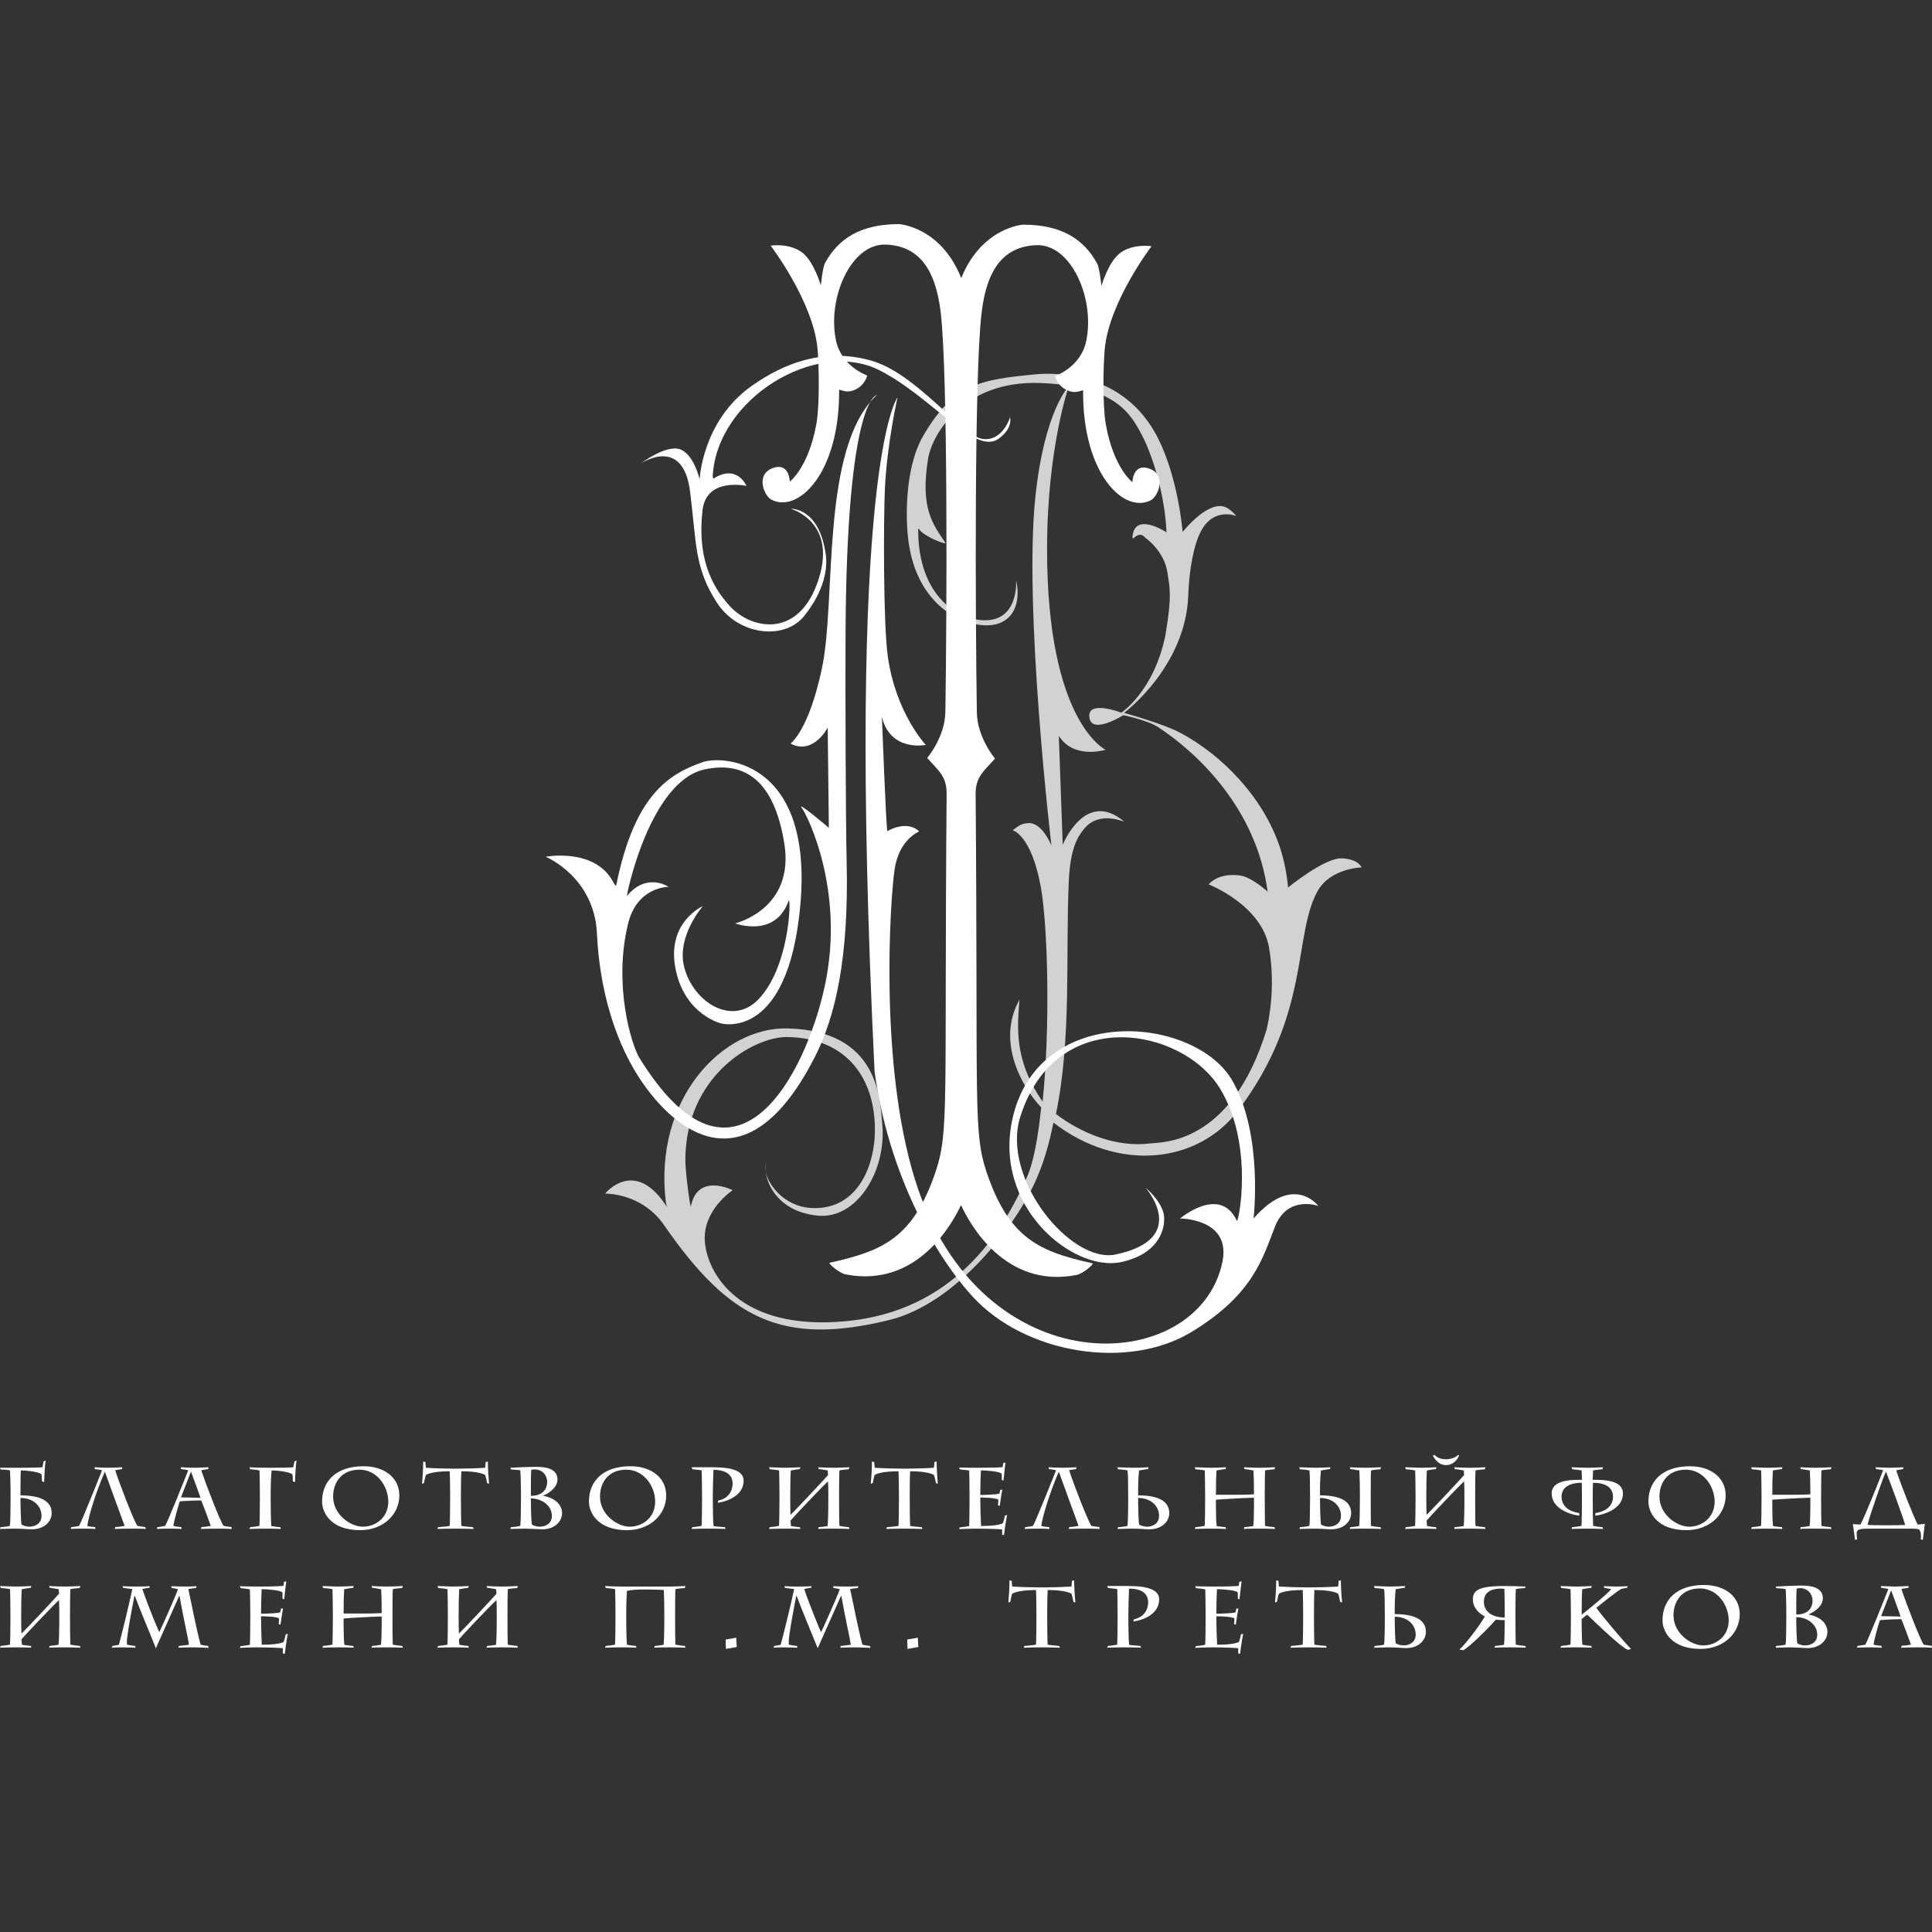 <?xml version="1.0" encoding="UTF-8"?> <svg xmlns="http://www.w3.org/2000/svg" width="500" height="500" viewBox="0 0 500 500" fill="none"><rect x="0" y="0" width="500" height="500" fill="#333333" stroke="none"/><g clip-path="url(#clip0_249_207)"><path d="M5.568 394.565C6.143 394.883 6.934 395.105 7.57 395.105C9.163 395.105 10.74 394.252 10.74 392.316C10.74 389.683 8.544 387.671 5.301 387.671C5.301 390.047 5.4 393.71 5.568 394.565ZM0 379.857H5.667C6.934 379.857 10.617 379.793 10.997 379.725C11.096 379.367 11.18 378.445 11.332 378.155L11.831 378.014C11.591 379.031 11.428 382.974 11.428 383.551L10.86 383.377C10.86 382.868 10.804 381.753 10.756 381.57C10.113 380.873 6.622 380.538 5.4 380.538C5.328 381.208 5.301 383.377 5.301 385.178V387.001C9.982 387.001 13.377 388.193 13.377 391.594C13.377 393.71 11.52 395.776 8.284 395.776C6.934 395.776 5.979 395.608 3.407 395.608C2.736 395.608 0.971 395.691 0 395.691L0.1 395.242C0.287 395.242 2.245 395.038 2.544 394.902C2.665 394.313 2.736 391.255 2.736 387.607C2.736 384.167 2.644 380.873 2.544 380.515C2.245 380.426 0.739 380.339 0.148 380.291L0 379.857Z" fill="white"></path><path d="M24.497 379.725C25.137 379.777 27.565 379.857 27.948 379.857C28.372 379.857 30.517 379.793 31.659 379.725L31.607 380.202C31.276 380.247 29.993 380.426 29.81 380.515C31.136 384.568 34.687 393.666 35.561 394.902C35.613 394.947 37.463 395.199 37.615 395.199L37.702 395.691C36.968 395.625 35.397 395.607 33.616 395.607C32.761 395.607 30.445 395.647 29.705 395.691L29.85 395.199C31.1 395.153 32.066 394.902 32.258 394.902C31.491 392.833 28.252 384.047 27.142 380.873C24.968 385.74 22.892 392.431 22.588 394.902C23.327 395.133 24.446 395.199 24.589 395.199L24.733 395.691C24.094 395.625 22.54 395.607 21.57 395.607C20.139 395.607 18.638 395.647 18.31 395.691L18.398 395.241C18.593 395.199 20.211 394.995 20.459 394.902C20.874 394.364 25.855 382.001 26.394 380.515C26.307 380.426 25.02 380.247 24.537 380.202L24.497 379.725Z" fill="white"></path><path d="M51.87 387.63C51.87 387.411 49.721 381.706 49.434 380.873H49.41C49.13 381.57 46.985 387.116 46.845 387.516C48.291 387.563 51.623 387.63 51.87 387.63ZM46.789 379.725C47.436 379.777 49.869 379.857 50.244 379.857C50.676 379.857 52.817 379.793 53.955 379.725L53.919 380.202C53.58 380.247 52.293 380.426 52.098 380.515C53.432 384.568 56.979 393.666 57.853 394.902C57.909 394.947 59.767 395.199 59.907 395.199L60.002 395.691C59.272 395.625 57.694 395.607 55.904 395.607C55.053 395.607 52.745 395.647 52.01 395.691L52.146 395.199C53.388 395.153 54.362 394.902 54.554 394.902C54.334 394.185 52.405 389.049 52.058 388.308C51.367 388.308 49.038 388.353 46.558 388.543C46.294 389.049 44.884 394.093 44.884 394.902C45.627 395.133 46.745 395.199 46.889 395.199L47.029 395.691C46.39 395.625 44.84 395.607 43.865 395.607C42.44 395.607 40.934 395.647 40.602 395.691L40.698 395.241C40.894 395.199 42.508 394.995 42.739 394.902C43.178 394.364 48.156 382.001 48.702 380.515C48.599 380.426 47.328 380.247 46.845 380.202L46.789 379.725Z" fill="white"></path><path d="M64.572 379.725C65.411 379.81 68.351 379.857 70.476 379.857C72.713 379.857 75.428 379.81 75.904 379.725C75.996 379.367 76.095 378.445 76.264 378.155L76.763 378.014C76.499 379.031 76.363 382.974 76.363 383.551L75.792 383.377C75.792 382.868 75.74 381.753 75.66 381.57C75.022 380.873 71.498 380.538 70.292 380.538C70.14 381.847 70.048 384.636 70.048 387.32C70.048 390.812 70.116 393.982 70.232 394.947C70.979 395.09 71.782 395.153 72.572 395.241L72.673 395.691C71.901 395.625 69.577 395.607 68.566 395.607C67.62 395.607 65.311 395.647 64.572 395.691L64.72 395.241C65.687 395.153 66.449 395.038 67.144 394.902C67.212 394.185 67.26 389.815 67.26 387.432C67.26 384.756 67.188 381.327 67.164 380.558C66.709 380.426 65.455 380.291 64.76 380.247L64.572 379.725Z" fill="white"></path><path d="M86.209 387.32C86.209 391.952 90.683 395.105 93.918 395.105C97.181 395.105 100.489 392.77 100.489 388.624C100.489 384.684 97.581 380.355 93.039 380.355C88.234 380.355 86.209 383.831 86.209 387.32ZM103.349 387.025C103.349 391.932 99.199 396.007 93.187 396.007C85.706 396.007 83.353 391.553 83.353 388.596C83.353 383.306 87 379.462 94.082 379.462C99.466 379.462 103.349 382.404 103.349 387.025Z" fill="white"></path><path d="M109.217 383.984C109.361 382.544 109.52 380.202 109.52 378.261C109.76 378.309 110.047 378.357 110.091 378.357C110.147 379.123 110.195 379.725 110.235 379.857C112.284 379.996 115.495 380.092 117.904 380.092C120.284 380.092 123.504 379.996 125.545 379.857C125.601 379.725 125.645 379.123 125.685 378.357C125.737 378.357 126.02 378.309 126.259 378.261C126.259 380.202 126.432 382.544 126.576 383.984L126.068 383.831C125.957 383.106 125.657 381.913 125.545 381.706C124.303 380.966 121.45 380.762 119.401 380.762C119.334 381.551 119.282 384.297 119.282 387.432C119.282 389.815 119.334 394.185 119.401 394.902C120.093 395.038 121.45 395.153 122.43 395.241L122.574 395.691C121.835 395.647 118.835 395.607 117.888 395.607C116.925 395.607 113.95 395.647 113.219 395.691L113.351 395.241C114.333 395.153 115.691 395.038 116.378 394.902C116.45 394.185 116.498 389.815 116.498 387.432C116.498 384.297 116.426 381.551 116.378 380.762C114.333 380.762 111.473 380.966 110.235 381.706C110.127 381.913 109.832 383.106 109.72 383.831L109.217 383.984Z" fill="white"></path><path d="M137.66 394.565C138.227 394.902 138.922 395.105 139.661 395.105C141.294 395.105 142.825 394.252 142.825 392.316C142.825 389.683 140.251 387.786 137.397 387.786C137.397 390.733 137.465 393.379 137.66 394.565ZM141.61 383.551C141.61 381.801 140.375 380.291 138.418 380.291C138.087 380.291 137.727 380.339 137.485 380.375C137.42 381.26 137.397 382.361 137.397 384.138V387.116C140.871 387.116 141.61 384.9 141.61 383.551ZM132.088 379.857C133.633 379.749 136.849 379.621 138.994 379.621C141.438 379.621 144.275 380.184 144.275 382.878C144.275 385.087 141.85 386.554 140.584 387.068V387.116C143.94 387.719 145.464 389.656 145.464 391.594C145.464 393.71 143.615 395.776 140.375 395.776C139.369 395.776 136.965 395.608 135.495 395.608C134.824 395.608 133.067 395.691 132.088 395.691L132.188 395.242C132.367 395.242 134.332 395.038 134.636 394.902C134.751 394.313 134.824 391.255 134.824 387.607C134.824 384.167 134.728 380.873 134.636 380.515C134.332 380.426 132.826 380.339 132.235 380.291L132.088 379.857Z" fill="white"></path><path d="M155.278 387.32C155.278 391.952 159.74 395.105 162.987 395.105C166.243 395.105 169.558 392.77 169.558 388.624C169.558 384.684 166.654 380.355 162.101 380.355C157.296 380.355 155.278 383.831 155.278 387.32ZM172.415 387.025C172.415 391.932 168.272 396.007 162.241 396.007C154.775 396.007 152.419 391.553 152.419 388.596C152.419 383.306 156.053 379.462 163.147 379.462C168.531 379.462 172.415 382.404 172.415 387.025Z" fill="white"></path><path d="M179.005 379.725H184.525C189.921 379.725 192.453 380.873 192.453 383.194C192.453 386.574 189.139 388.4 185.779 388.914L185.879 388.353C189.346 387.607 189.597 384.788 189.597 383.936C189.597 382.631 188.971 380.398 184.64 380.398C184.545 382.7 184.469 385.917 184.469 387.32C184.469 390.812 184.545 393.982 184.665 394.947C185.399 395.09 186.857 395.153 187.641 395.241L187.732 395.691C186.969 395.625 183.99 395.607 182.999 395.607C182.044 395.607 179.728 395.647 179.005 395.691L179.14 395.241C180.115 395.153 180.882 395.038 181.565 394.902C181.641 394.185 181.689 389.815 181.689 387.432C181.689 384.756 181.618 381.327 181.593 380.558C181.133 380.426 179.876 380.291 179.185 380.247L179.005 379.725Z" fill="white"></path><path d="M199.041 379.725C200.25 379.777 202.495 379.857 203.087 379.857C204.105 379.857 206.662 379.777 207.125 379.725L206.989 380.202C206.014 380.291 205.276 380.467 204.656 380.558C204.56 382.048 204.513 384.657 204.513 387.432C204.513 389.205 204.532 391.433 204.588 392.047C205.731 390.969 213.536 382.659 214.295 381.735C214.295 381.462 214.251 380.81 214.223 380.558C213.612 380.467 212.865 380.291 211.89 380.202L211.746 379.725C212.657 379.793 214.818 379.857 215.796 379.857C216.396 379.857 218.648 379.793 219.839 379.725L219.647 380.247C218.964 380.291 217.646 380.426 217.255 380.538C217.175 381.08 217.154 384.756 217.154 387.432C217.154 389.815 217.175 394.204 217.226 394.902C217.909 395.038 218.716 395.153 219.699 395.241L219.839 395.691C219.104 395.647 216.791 395.607 215.837 395.607C214.842 395.607 212.345 395.625 211.746 395.691L211.847 395.241C212.632 395.153 213.432 395.09 214.175 394.947C214.295 393.982 214.371 391.69 214.371 387.068C214.371 385.848 214.346 384.185 214.295 383.377C212.794 384.708 205.176 392.77 204.588 393.535C204.613 394.002 204.656 394.591 204.704 394.947C205.443 395.09 206.25 395.153 207.037 395.241L207.125 395.691C206.367 395.625 204.046 395.607 203.039 395.607C202.084 395.607 199.78 395.647 199.041 395.691L199.179 395.241C200.162 395.153 200.914 395.038 201.609 394.902C201.681 394.185 201.729 389.815 201.729 387.432C201.729 384.756 201.66 381.327 201.637 380.558C201.182 380.426 199.928 380.291 199.237 380.247L199.041 379.725Z" fill="white"></path><path d="M225.359 383.984C225.498 382.544 225.662 380.202 225.662 378.261C225.906 378.309 226.185 378.357 226.233 378.357C226.285 379.123 226.334 379.725 226.385 379.857C228.426 379.996 231.642 380.092 234.046 380.092C236.431 380.092 239.642 379.996 241.687 379.857C241.735 379.725 241.78 379.123 241.831 378.357C241.879 378.357 242.167 378.309 242.402 378.261C242.402 380.202 242.573 382.544 242.707 383.984L242.219 383.831C242.095 383.106 241.808 381.913 241.687 381.706C240.445 380.966 237.593 380.762 235.548 380.762C235.48 381.551 235.432 384.297 235.432 387.432C235.432 389.815 235.48 394.185 235.548 394.902C236.24 395.038 237.593 395.153 238.568 395.241L238.716 395.691C237.972 395.647 234.977 395.607 234.018 395.607C233.071 395.607 230.092 395.647 229.365 395.691L229.501 395.241C230.476 395.153 231.834 395.038 232.532 394.902C232.593 394.185 232.648 389.815 232.648 387.432C232.648 384.297 232.573 381.551 232.532 380.762C230.476 380.762 227.619 380.966 226.385 381.706C226.266 381.913 225.974 383.106 225.862 383.831L225.359 383.984Z" fill="white"></path><path d="M259.354 395.824C259.012 395.736 255.531 395.608 252.417 395.608C251.249 395.608 248.965 395.691 248.23 395.736L248.37 395.289C249.337 395.199 250.107 395.09 250.807 394.947C250.871 394.229 250.914 389.86 250.914 387.48C250.914 384.788 250.854 381.367 250.826 380.602C250.366 380.467 249.104 380.339 248.418 380.291L248.23 379.777C248.893 379.841 252.224 379.857 253.398 379.857C256.374 379.857 259.155 379.777 259.486 379.685C259.514 379.633 259.601 378.895 259.654 378.617L260.228 378.529C260.03 379.701 259.774 382.812 259.694 383.169L259.255 383.014V381.443C258.956 380.826 255.4 380.538 253.855 380.538C253.758 382.7 253.703 384.568 253.703 386.89C255.4 386.89 257.841 386.774 258.626 386.554C258.727 386.279 258.819 385.96 258.863 385.581L259.39 385.538C259.306 385.917 258.842 388.731 258.727 389.748L258.276 389.569C258.347 389.034 258.368 388.289 258.368 388.081C257.45 387.63 254.861 387.563 253.703 387.563V388.4C253.703 389.748 253.799 393.396 253.898 394.931C256.794 394.931 258.819 394.636 259.558 394.185C259.726 393.753 259.957 392.805 260.085 392.224L260.632 392.08C260.274 393.893 259.893 396.608 259.841 397.27L259.354 397.183V395.824Z" fill="white"></path><path d="M271.377 379.725C272.025 379.777 274.453 379.857 274.844 379.857C275.267 379.857 277.408 379.793 278.551 379.725L278.503 380.202C278.172 380.247 276.877 380.426 276.694 380.515C278.02 384.568 281.583 393.666 282.458 394.902C282.502 394.947 284.363 395.199 284.506 395.199L284.59 395.691C283.86 395.625 282.286 395.607 280.509 395.607C279.642 395.607 277.337 395.647 276.603 395.691L276.741 395.199C277.98 395.153 278.955 394.902 279.138 394.902C278.379 392.833 275.148 384.047 274.026 380.873C271.865 385.74 269.791 392.431 269.48 394.902C270.219 395.133 271.337 395.199 271.477 395.199L271.629 395.691C270.989 395.625 269.437 395.607 268.446 395.607C267.031 395.607 265.534 395.647 265.194 395.691L265.29 395.241C265.482 395.199 267.099 394.995 267.33 394.902C267.767 394.364 272.747 382.001 273.295 380.515C273.186 380.426 271.913 380.247 271.429 380.202L271.377 379.725Z" fill="white"></path><path d="M294.808 394.565C295.379 394.883 296.158 395.105 296.801 395.105C298.399 395.105 299.965 394.252 299.965 392.316C299.965 389.683 297.776 387.671 294.548 387.671C294.548 390.047 294.635 393.71 294.808 394.565ZM302.608 391.594C302.608 393.71 300.75 395.776 297.515 395.776C296.158 395.776 295.204 395.608 292.639 395.608C291.976 395.608 290.202 395.691 289.236 395.691L289.323 395.242C289.523 395.242 291.464 395.038 291.784 394.902C291.9 394.313 291.976 391.255 291.976 387.607C291.976 384.167 291.932 381.208 291.799 380.558C291.329 380.398 290.043 380.291 289.356 380.247L289.16 379.725C290.379 379.777 292.619 379.857 293.21 379.857C294.225 379.857 296.781 379.777 297.252 379.725L297.108 380.203C296.141 380.291 295.395 380.467 294.779 380.558C294.712 381.236 294.548 383.377 294.548 385.178V387.001C299.205 387.001 302.608 388.193 302.608 391.594Z" fill="white"></path><path d="M320.863 386.842C321.889 386.842 323.391 386.793 324.53 386.726C324.53 384.25 324.486 382.048 324.393 380.558C323.778 380.467 323.031 380.291 322.061 380.202L321.917 379.725C322.82 379.793 324.981 379.857 325.967 379.857C326.559 379.857 328.818 379.793 330.009 379.725L329.818 380.247C329.131 380.291 327.816 380.426 327.413 380.538C327.341 381.08 327.317 384.756 327.317 387.432C327.317 389.815 327.341 394.204 327.386 394.902C328.077 395.038 328.892 395.153 329.865 395.241L330.009 395.691C329.267 395.647 326.958 395.607 326.002 395.607C325.013 395.607 322.516 395.625 321.917 395.691L322.008 395.241C322.795 395.153 323.595 395.09 324.342 394.947C324.469 393.982 324.53 391.825 324.53 389.796V387.607C323.156 387.607 314.975 388.058 314.679 388.125V389.796C314.679 391.825 314.748 393.982 314.875 394.947C315.606 395.09 316.421 395.153 317.199 395.241L317.295 395.691C316.537 395.625 314.205 395.607 313.202 395.607C312.247 395.607 309.942 395.647 309.211 395.691L309.347 395.241C310.322 395.153 311.084 395.038 311.772 394.902C311.846 394.185 311.891 389.815 311.891 387.432C311.891 384.756 311.815 381.327 311.799 380.558C311.341 380.426 310.093 380.291 309.391 380.247L309.211 379.725C310.422 379.777 312.659 379.857 313.25 379.857C314.269 379.857 316.828 379.777 317.295 379.725L317.155 380.202C316.181 380.291 315.446 380.467 314.822 380.558C314.731 382.048 314.679 384.071 314.679 386.842H320.863Z" fill="white"></path><path d="M349.326 379.725C350.232 379.793 352.398 379.857 353.368 379.857C353.971 379.857 356.229 379.793 357.419 379.725L357.23 380.247C356.54 380.291 355.23 380.426 354.826 380.538C354.759 381.08 354.739 384.756 354.739 387.432C354.739 389.815 354.759 394.205 354.797 394.902C355.489 395.038 356.303 395.153 357.278 395.242L357.419 395.691C356.68 395.647 354.371 395.608 353.424 395.608C352.417 395.608 349.93 395.625 349.326 395.691L349.419 395.242C350.214 395.153 351.019 395.09 351.758 394.947C351.878 393.982 351.946 390.444 351.946 387.411C351.946 385.13 351.898 382.361 351.806 380.558C351.188 380.467 350.437 380.291 349.466 380.203L349.326 379.725ZM341.868 394.565C342.447 394.883 343.231 395.105 343.878 395.105C345.468 395.105 347.045 394.252 347.045 392.316C347.045 389.683 344.853 387.671 341.616 387.671C341.616 390.047 341.712 393.71 341.868 394.565ZM349.678 391.594C349.678 393.71 347.828 395.776 344.589 395.776C343.231 395.776 342.284 395.608 339.719 395.608C339.041 395.608 337.28 395.691 336.305 395.691L336.405 395.242C336.593 395.242 338.546 395.038 338.856 394.902C338.978 394.313 339.041 391.255 339.041 387.607C339.041 384.167 338.993 381.208 338.882 380.558C338.406 380.398 337.112 380.291 336.42 380.247L336.245 379.725C337.447 379.777 339.688 379.857 340.279 379.857C341.301 379.857 343.85 379.777 344.334 379.725L344.181 380.203C343.208 380.291 342.472 380.467 341.849 380.558C341.773 381.236 341.616 383.377 341.616 385.178V387.001C346.282 387.001 349.678 388.193 349.678 391.594Z" fill="white"></path><path d="M374.226 379.171C372.565 379.171 371.442 377.951 370.796 376.659L371.275 376.556C371.918 377.225 372.892 377.652 374.226 377.652C375.472 377.652 376.747 377.209 377.27 376.556L377.646 376.659C377.03 378.034 375.892 379.171 374.226 379.171ZM363.657 379.725C364.864 379.777 367.113 379.857 367.704 379.857C368.722 379.857 371.275 379.777 371.737 379.725L371.602 380.202C370.632 380.291 369.896 380.467 369.274 380.558C369.174 382.048 369.126 384.657 369.126 387.432C369.126 389.205 369.154 391.433 369.202 392.047C370.345 390.969 378.145 382.659 378.916 381.735C378.916 381.462 378.873 380.81 378.836 380.558C378.22 380.467 377.481 380.291 376.511 380.202L376.371 379.725C377.27 379.793 379.431 379.857 380.418 379.857C381.01 379.857 383.27 379.793 384.461 379.725L384.273 380.247C383.582 380.291 382.263 380.426 381.871 380.538C381.792 381.08 381.772 384.756 381.772 387.432C381.772 389.815 381.792 394.204 381.848 394.902C382.526 395.038 383.338 395.153 384.317 395.241L384.461 395.691C383.713 395.647 381.412 395.607 380.454 395.607C379.463 395.607 376.958 395.625 376.371 395.691L376.455 395.241C377.239 395.153 378.045 395.09 378.791 394.947C378.916 393.982 378.987 391.69 378.987 387.068C378.987 385.848 378.961 384.185 378.916 383.377C377.407 384.708 369.797 392.77 369.202 393.535C369.226 394.002 369.274 394.591 369.325 394.947C370.061 395.09 370.863 395.153 371.65 395.241L371.737 395.691C370.98 395.625 368.655 395.607 367.651 395.607C366.697 395.607 364.393 395.647 363.657 395.691L363.797 395.241C364.771 395.153 365.536 395.038 366.222 394.902C366.293 394.185 366.346 389.815 366.346 387.432C366.346 384.756 366.275 381.327 366.25 380.558C365.794 380.426 364.545 380.291 363.845 380.247L363.657 379.725Z" fill="white"></path><path d="M406.716 379.725C407.922 379.777 410.163 379.857 410.827 379.857C411.425 379.857 413.686 379.793 414.876 379.725L414.684 380.247C414.002 380.291 412.731 380.426 412.281 380.558C412.264 381.08 412.197 382.252 412.197 382.974H413.096C417.441 382.974 420.018 384.002 420.018 386.51C420.018 390.087 416.003 391.864 412.855 392.251L412.899 391.569C414.377 391.394 417.441 390.465 417.441 387.359C417.441 384.88 415.376 383.74 412.264 383.74C412.212 384.21 412.197 385.917 412.197 387.432C412.197 389.815 412.241 394.185 412.308 394.902C412.995 395.038 413.754 395.153 414.732 395.241L414.876 395.691C414.145 395.647 411.737 395.607 410.779 395.607C409.836 395.607 407.459 395.647 406.716 395.691L406.847 395.241C407.83 395.153 408.594 395.038 409.28 394.902C409.364 394.185 409.409 389.815 409.409 387.432C409.409 385.896 409.376 384.297 409.364 383.74C406.233 383.74 404.135 384.88 404.135 387.359C404.135 390.465 407.216 391.394 408.689 391.569L408.729 392.251C405.598 391.864 401.571 390.087 401.571 386.51C401.571 384.002 404.135 382.974 408.501 382.974H409.409C409.409 382.252 409.332 381.08 409.308 380.558C408.853 380.426 407.603 380.291 406.903 380.247L406.716 379.725Z" fill="white"></path><path d="M429.465 387.32C429.465 391.952 433.938 395.105 437.186 395.105C440.441 395.105 443.748 392.77 443.748 388.624C443.748 384.684 440.852 380.355 436.299 380.355C431.498 380.355 429.465 383.831 429.465 387.32ZM446.604 387.025C446.604 391.932 442.462 396.007 436.442 396.007C428.966 396.007 426.608 391.553 426.608 388.596C426.608 383.306 430.259 379.462 437.338 379.462C442.729 379.462 446.604 382.404 446.604 387.025Z" fill="white"></path><path d="M464.858 386.842C465.885 386.842 467.378 386.793 468.521 386.726C468.521 384.25 468.469 382.048 468.385 380.558C467.766 380.467 467.019 380.291 466.045 380.202L465.901 379.725C466.807 379.793 468.975 379.857 469.95 379.857C470.554 379.857 472.814 379.793 473.997 379.725L473.805 380.247C473.118 380.291 471.804 380.426 471.4 380.538C471.341 381.08 471.301 384.756 471.301 387.432C471.301 389.815 471.341 394.204 471.377 394.902C472.068 395.038 472.878 395.153 473.853 395.241L473.997 395.691C473.258 395.647 470.945 395.607 469.993 395.607C468.996 395.607 466.496 395.625 465.901 395.691L465.999 395.241C466.791 395.153 467.594 395.09 468.325 394.947C468.452 393.982 468.521 391.825 468.521 389.796V387.607C467.146 387.607 458.95 388.058 458.666 388.125V389.796C458.666 391.825 458.734 393.982 458.861 394.947C459.593 395.09 460.392 395.153 461.194 395.241L461.286 395.691C460.524 395.625 458.195 395.607 457.188 395.607C456.246 395.607 453.933 395.647 453.194 395.691L453.334 395.241C454.309 395.153 455.08 395.038 455.758 394.902C455.838 394.185 455.882 389.815 455.882 387.432C455.882 384.756 455.811 381.327 455.786 380.558C455.339 380.426 454.073 380.291 453.382 380.247L453.194 379.725C454.409 379.777 456.637 379.857 457.241 379.857C458.264 379.857 460.803 379.777 461.286 379.725L461.146 380.202C460.164 380.291 459.425 380.467 458.818 380.558C458.718 382.048 458.666 384.071 458.666 386.842H464.858Z" fill="white"></path><path d="M488.088 380.873H488.065C487.017 383.22 483.894 392.251 483.307 394.619C483.726 394.703 485.424 394.743 488.028 394.743C490.653 394.743 492.273 394.703 493.057 394.656C492.273 391.952 489.366 384.138 488.088 380.873ZM497.626 398.53C497.534 398.454 497.299 398.418 497.099 398.418C497.131 398.215 497.151 397.736 497.151 397.493C497.151 396.812 496.963 396.094 496.676 395.867C496.416 395.663 495.633 395.608 494.436 395.608H483.49C480.559 395.608 480.506 396.094 480.506 396.98C480.506 397.246 480.559 398.096 480.607 398.418C480.443 398.418 480.203 398.454 480.088 398.53C480.015 398.084 479.656 395.133 479.513 394.412C480.359 394.548 481.342 394.52 481.489 394.548C482.68 392.38 486.582 382.52 487.345 380.515C487.246 380.426 486.659 380.311 485.488 380.203L485.44 379.725C485.915 379.749 488.335 379.857 488.895 379.857C489.822 379.857 491.727 379.793 492.603 379.725L492.555 380.203C491.463 380.355 490.872 380.467 490.749 380.515C491.539 383.194 495.058 392.08 496.277 394.548C496.62 394.548 497.491 394.453 498.15 394.344C498.055 395.217 497.722 397.697 497.626 398.53Z" fill="white"></path><path d="M0.012 410.459C1.226 410.502 3.459 410.598 4.054 410.598C5.08 410.598 7.625 410.502 8.097 410.459L7.965 410.932C6.986 411.017 6.243 411.205 5.628 411.292C5.528 412.778 5.476 415.39 5.476 418.162C5.476 419.935 5.512 422.168 5.552 422.775C6.702 421.698 14.511 413.39 15.27 412.468C15.27 412.189 15.226 411.539 15.198 411.292C14.575 411.205 13.836 411.017 12.861 410.932L12.721 410.459C13.624 410.535 15.797 410.598 16.76 410.598C17.363 410.598 19.624 410.535 20.818 410.459L20.622 410.981C19.927 411.017 18.622 411.157 18.218 411.272C18.15 411.818 18.118 415.482 18.118 418.162C18.118 420.546 18.15 424.939 18.202 425.637C18.889 425.772 19.692 425.884 20.674 425.976L20.818 426.426C20.079 426.378 17.767 426.334 16.815 426.334C15.813 426.334 13.325 426.358 12.721 426.426L12.822 425.976C13.604 425.884 14.411 425.82 15.146 425.676C15.27 424.712 15.342 422.415 15.342 417.798C15.342 416.583 15.318 414.913 15.27 414.103C13.776 415.435 6.155 423.5 5.552 424.261C5.587 424.735 5.628 425.329 5.672 425.676C6.403 425.82 7.226 425.884 8.013 425.976L8.097 426.426C7.341 426.358 5.009 426.334 4.01 426.334C3.051 426.334 0.743 426.378 0.012 426.426L0.152 425.976C1.126 425.884 1.893 425.772 2.58 425.637C2.656 424.911 2.7 420.546 2.7 418.162C2.7 415.482 2.628 412.053 2.604 411.292C2.157 411.157 0.89 411.017 0.203 410.981L0.012 410.459Z" fill="white"></path><path d="M31.723 410.502C32.25 410.566 34.243 410.598 35.23 410.598C36.297 410.598 38.293 410.55 38.753 410.502L38.657 410.932C38.246 410.932 37.083 411.157 36.843 411.245C38.413 415.861 41.177 422.507 41.229 422.367C41.441 422.028 45.079 413.971 46.059 411.292C45.819 411.205 45.036 411.017 44.413 410.981L44.325 410.502C45.343 410.55 46.965 410.598 47.92 410.598C48.775 410.598 50.268 410.55 50.84 410.502L50.744 410.981C50.389 410.981 49.314 411.136 48.743 411.245C49.869 416.4 50.464 420.055 51.918 425.637C52.278 425.747 53.296 425.928 53.867 425.976L54.003 426.469C53.48 426.425 50.959 426.334 50.061 426.334C49.05 426.334 47.081 426.378 46.203 426.425L46.294 425.976C46.846 425.884 48.651 425.724 48.886 425.676C48.886 424.895 47.385 418.361 46.462 413.046H46.366L40.342 426.566C38.657 422.327 36.604 417.575 34.89 413.006H34.799C34.156 416.272 32.822 423.184 32.822 425.161C32.822 425.278 32.849 425.438 32.901 425.637C33.636 425.82 34.347 425.884 34.986 425.976L35.082 426.425C34.563 426.425 32.706 426.334 31.543 426.334C30.557 426.334 29.542 426.378 28.895 426.425L29.094 425.976C29.227 425.928 30.201 425.82 30.756 425.676C31.036 424.911 33.492 414.939 34.243 411.245C34.108 411.245 32.298 411.017 31.871 410.932L31.723 410.502Z" fill="white"></path><path d="M73.195 426.566C72.872 426.469 69.389 426.334 66.282 426.334C65.111 426.334 62.823 426.426 62.084 426.469L62.228 426.019C63.202 425.928 63.973 425.82 64.66 425.676C64.728 424.958 64.78 420.59 64.78 418.209C64.78 415.53 64.7 412.101 64.68 411.34C64.228 411.205 62.97 411.065 62.279 411.017L62.084 410.502C62.755 410.566 66.086 410.598 67.252 410.598C70.228 410.598 73.016 410.502 73.344 410.411C73.376 410.363 73.467 409.63 73.511 409.354L74.09 409.267C73.89 410.439 73.631 413.545 73.555 413.899L73.108 413.744V412.165C72.82 411.564 69.249 411.272 67.712 411.272C67.612 413.433 67.564 415.302 67.564 417.623C69.249 417.623 71.702 417.508 72.489 417.284C72.592 417.017 72.684 416.703 72.724 416.316L73.248 416.272C73.164 416.655 72.704 419.461 72.592 420.478L72.129 420.303C72.206 419.76 72.221 419.018 72.221 418.815C71.298 418.361 68.726 418.293 67.564 418.293V419.127C67.564 420.478 67.659 424.125 67.743 425.655C70.659 425.655 72.684 425.369 73.415 424.911C73.591 424.483 73.819 423.544 73.943 422.953L74.482 422.826C74.126 424.621 73.755 427.343 73.707 428L73.195 427.914V426.566Z" fill="white"></path><path d="M95.117 417.575C96.135 417.575 97.637 417.533 98.776 417.46C98.776 414.984 98.744 412.778 98.64 411.292C98.017 411.205 97.285 411.017 96.299 410.932L96.171 410.459C97.066 410.535 99.231 410.598 100.209 410.598C100.805 410.598 103.069 410.535 104.26 410.459L104.064 410.981C103.385 411.017 102.066 411.157 101.66 411.272C101.595 411.818 101.576 415.482 101.576 418.162C101.576 420.546 101.595 424.939 101.64 425.637C102.326 425.772 103.141 425.884 104.116 425.976L104.26 426.426C103.521 426.378 101.212 426.334 100.257 426.334C99.263 426.334 96.758 426.358 96.171 426.426L96.263 425.976C97.046 425.884 97.853 425.82 98.596 425.676C98.712 424.712 98.776 422.555 98.776 420.526V418.336C97.406 418.336 89.217 418.792 88.925 418.863V420.526C88.925 422.555 88.997 424.712 89.121 425.676C89.856 425.82 90.663 425.884 91.45 425.976L91.542 426.426C90.783 426.358 88.45 426.334 87.448 426.334C86.505 426.334 84.188 426.378 83.461 426.426L83.593 425.976C84.572 425.884 85.334 425.772 86.025 425.637C86.093 424.911 86.145 420.546 86.145 418.162C86.145 415.482 86.07 412.053 86.049 411.292C85.602 411.157 84.336 411.017 83.637 410.981L83.461 410.459C84.668 410.502 86.908 410.598 87.496 410.598C88.522 410.598 91.071 410.502 91.542 410.459L91.402 410.932C90.424 411.017 89.692 411.205 89.069 411.292C88.973 412.778 88.925 414.805 88.925 417.575H95.117Z" fill="white"></path><path d="M113.219 410.459C114.434 410.502 116.67 410.598 117.265 410.598C118.288 410.598 120.84 410.502 121.312 410.459L121.171 410.932C120.201 411.017 119.458 411.205 118.835 411.292C118.743 412.778 118.692 415.39 118.692 418.162C118.692 419.935 118.72 422.168 118.771 422.775C119.906 421.698 127.714 413.39 128.485 412.468C128.485 412.189 128.437 411.539 128.405 411.292C127.79 411.205 127.051 411.017 126.076 410.932L125.932 410.459C126.84 410.535 128.996 410.598 129.982 410.598C130.574 410.598 132.831 410.535 134.021 410.459L133.838 410.981C133.146 411.017 131.832 411.157 131.437 411.272C131.361 411.818 131.337 415.482 131.337 418.162C131.337 420.546 131.361 424.939 131.401 425.637C132.097 425.772 132.911 425.884 133.89 425.976L134.021 426.426C133.282 426.378 130.974 426.334 130.023 426.334C129.024 426.334 126.531 426.358 125.932 426.426L126.025 425.976C126.807 425.884 127.626 425.82 128.361 425.676C128.485 424.712 128.557 422.415 128.557 417.798C128.557 416.583 128.529 414.913 128.485 414.103C126.967 415.435 119.358 423.5 118.771 424.261C118.787 424.735 118.835 425.329 118.89 425.676C119.621 425.82 120.429 425.884 121.211 425.976L121.312 426.426C120.548 426.358 118.22 426.334 117.217 426.334C116.262 426.334 113.954 426.378 113.219 426.426L113.363 425.976C114.337 425.884 115.104 425.772 115.791 425.637C115.859 424.911 115.903 420.546 115.903 418.162C115.903 415.482 115.839 412.053 115.819 411.292C115.36 411.157 114.106 411.017 113.411 410.981L113.219 410.459Z" fill="white"></path><path d="M177.223 410.981C176.521 411.017 175.214 411.157 174.81 411.272C174.734 411.818 174.719 415.482 174.719 418.162C174.719 420.546 174.734 424.939 174.782 425.637C175.47 425.772 176.289 425.884 177.271 425.976L177.395 426.426C176.664 426.378 174.363 426.334 173.413 426.334C172.414 426.334 169.91 426.358 169.315 426.426L169.414 425.976C170.193 425.884 171.004 425.82 171.731 425.676C171.859 424.712 171.926 422.415 171.926 417.798C171.926 415.278 171.859 412.468 171.788 411.495C170.956 411.423 169.379 411.36 167.078 411.36C164.218 411.36 163.312 411.475 162.241 411.727C162.149 413.214 162.065 415.278 162.065 418.05C162.065 421.542 162.149 424.712 162.264 425.676C163 425.82 163.814 425.884 164.597 425.976L164.693 426.426C163.939 426.358 161.598 426.334 160.599 426.334C159.648 426.334 157.34 426.378 156.596 426.426L156.748 425.976C157.715 425.884 158.482 425.772 159.173 425.637C159.237 424.911 159.285 420.546 159.285 418.162C159.285 415.482 159.217 412.053 159.204 411.292C158.746 411.157 157.483 411.017 156.792 410.981L156.596 410.459C157.508 410.535 159.936 410.598 160.966 410.598H173.361C173.952 410.598 176.217 410.535 177.395 410.459L177.223 410.981Z" fill="white"></path><path d="M190.533 423.839C190.584 424.532 190.629 425.82 190.677 426.243C190.433 426.29 188.328 426.645 187.869 426.741C187.852 426.154 187.796 424.712 187.796 424.313C188.144 424.261 190.058 423.926 190.533 423.839Z" fill="white"></path><path d="M203.011 410.502C203.53 410.566 205.53 410.598 206.505 410.598C207.58 410.598 209.573 410.55 210.017 410.502L209.929 410.932C209.525 410.932 208.354 411.157 208.123 411.245C209.697 415.861 212.457 422.507 212.501 422.367C212.721 422.028 216.363 413.971 217.338 411.292C217.102 411.205 216.312 411.017 215.685 410.981L215.596 410.502C216.616 410.55 218.241 410.598 219.191 410.598C220.05 410.598 221.548 410.55 222.124 410.502L222.023 410.981C221.664 410.981 220.598 411.136 220.019 411.245C221.144 416.4 221.74 420.055 223.185 425.637C223.541 425.747 224.572 425.928 225.139 425.976L225.278 426.469C224.767 426.425 222.236 426.334 221.336 426.334C220.339 426.334 218.356 426.378 217.482 426.425L217.574 425.976C218.122 425.884 219.93 425.724 220.166 425.676C220.166 424.895 218.661 418.361 217.741 413.046H217.642L211.619 426.566C209.929 422.327 207.876 417.575 206.165 413.006H206.074C205.431 416.272 204.105 423.184 204.105 425.161C204.105 425.278 204.117 425.438 204.169 425.637C204.916 425.82 205.631 425.884 206.266 425.976L206.362 426.425C205.839 426.425 203.986 426.334 202.823 426.334C201.84 426.334 200.809 426.378 200.17 426.425L200.362 425.976C200.498 425.928 201.48 425.82 202.031 425.676C202.308 424.911 204.764 414.939 205.53 411.245C205.387 411.245 203.582 411.017 203.143 410.932L203.011 410.502Z" fill="white"></path><path d="M237.525 423.839C237.581 424.532 237.621 425.82 237.669 426.243C237.438 426.29 235.321 426.645 234.861 426.741C234.836 426.154 234.789 424.712 234.789 424.313C235.145 424.261 237.053 423.926 237.525 423.839Z" fill="white"></path><path d="M260.957 414.709C261.084 413.276 261.259 410.932 261.259 408.999C261.495 409.039 261.784 409.087 261.828 409.087C261.876 409.853 261.924 410.459 261.975 410.598C264.016 410.726 267.228 410.821 269.631 410.821C272.012 410.821 275.227 410.726 277.273 410.598C277.329 410.459 277.373 409.853 277.421 409.087C277.472 409.087 277.743 409.039 277.992 408.999C277.992 410.932 278.16 413.276 278.304 414.709L277.8 414.562C277.68 413.84 277.393 412.647 277.273 412.44C276.035 411.695 273.186 411.495 271.133 411.495C271.066 412.285 271.014 415.032 271.014 418.162C271.014 420.546 271.066 424.911 271.133 425.637C271.824 425.772 273.186 425.884 274.153 425.976L274.301 426.426C273.566 426.378 270.567 426.334 269.613 426.334C268.661 426.334 265.681 426.378 264.955 426.426L265.091 425.976C266.066 425.884 267.427 425.772 268.117 425.637C268.186 424.911 268.226 420.546 268.226 418.162C268.226 415.032 268.158 412.285 268.117 411.495C266.066 411.495 263.209 411.695 261.975 412.44C261.847 412.647 261.563 413.84 261.456 414.562L260.957 414.709Z" fill="white"></path><path d="M286.547 410.459H292.063C297.472 410.459 299.996 411.607 299.996 413.932C299.996 417.304 296.697 419.127 293.333 419.648L293.434 419.082C296.901 418.336 297.141 415.53 297.141 414.666C297.141 413.361 296.529 411.136 292.188 411.136C292.099 413.433 292.015 416.655 292.015 418.05C292.015 421.542 292.099 424.712 292.207 425.676C292.962 425.82 294.401 425.884 295.191 425.976L295.283 426.426C294.521 426.358 291.548 426.334 290.546 426.334C289.595 426.334 287.286 426.378 286.547 426.426L286.695 425.976C287.665 425.884 288.429 425.772 289.124 425.637C289.196 424.911 289.236 420.546 289.236 418.162C289.236 415.482 289.16 412.053 289.156 411.292C288.688 411.157 287.434 411.017 286.74 410.981L286.547 410.459Z" fill="white"></path><path d="M320.447 426.566C320.104 426.469 316.628 426.334 313.517 426.334C312.346 426.334 310.066 426.426 309.322 426.469L309.462 426.019C310.437 425.928 311.209 425.82 311.899 425.676C311.971 424.958 312.016 420.59 312.016 418.209C312.016 415.53 311.947 412.101 311.923 411.34C311.468 411.205 310.21 411.065 309.51 411.017L309.322 410.502C309.994 410.566 313.317 410.598 314.487 410.598C317.468 410.598 320.256 410.502 320.587 410.411C320.614 410.363 320.703 409.63 320.746 409.354L321.323 409.267C321.13 410.439 320.863 413.545 320.794 413.899L320.348 413.744V412.165C320.056 411.564 316.493 411.272 314.947 411.272C314.848 413.433 314.795 415.302 314.795 417.623C316.493 417.623 318.93 417.508 319.732 417.284C319.827 417.017 319.916 416.703 319.96 416.316L320.492 416.272C320.399 416.655 319.939 419.461 319.827 420.478L319.369 420.303C319.44 419.76 319.469 419.018 319.469 418.815C318.542 418.361 315.97 418.293 314.795 418.293V419.127C314.795 420.478 314.896 424.125 314.995 425.655C317.887 425.655 319.916 425.369 320.662 424.911C320.827 424.483 321.063 423.544 321.175 422.953L321.733 422.826C321.374 424.621 320.987 427.343 320.946 428L320.447 427.914V426.566Z" fill="white"></path><path d="M329.978 414.709C330.121 413.276 330.281 410.932 330.281 408.999C330.524 409.039 330.809 409.087 330.861 409.087C330.909 409.853 330.952 410.459 331 410.598C333.046 410.726 336.257 410.821 338.665 410.821C341.045 410.821 344.262 410.726 346.298 410.598C346.354 410.459 346.406 409.853 346.45 409.087C346.498 409.087 346.781 409.039 347.021 408.999C347.021 410.932 347.198 413.276 347.325 414.709L346.829 414.562C346.71 413.84 346.426 412.647 346.298 412.44C345.065 411.695 342.216 411.495 340.159 411.495C340.095 412.285 340.052 415.032 340.052 418.162C340.052 420.546 340.095 424.911 340.159 425.637C340.859 425.772 342.216 425.884 343.191 425.976L343.335 426.426C342.599 426.378 339.6 426.334 338.648 426.334C337.691 426.334 334.706 426.378 333.983 426.426L334.121 425.976C335.091 425.884 336.454 425.772 337.139 425.637C337.211 424.911 337.256 420.546 337.256 418.162C337.256 415.032 337.191 412.285 337.139 411.495C335.091 411.495 332.242 411.695 331 412.44C330.885 412.647 330.593 413.84 330.476 414.562L329.978 414.709Z" fill="white"></path><path d="M361.221 425.294C361.789 425.613 362.572 425.836 363.218 425.836C364.809 425.836 366.381 424.991 366.381 423.045C366.381 420.414 364.192 418.409 360.958 418.409C360.958 420.777 361.046 424.44 361.221 425.294ZM369.027 422.327C369.027 424.44 367.168 426.518 363.934 426.518C362.572 426.518 361.617 426.334 359.053 426.334C358.39 426.334 356.628 426.426 355.645 426.426L355.745 425.976C355.945 425.976 357.887 425.772 358.19 425.637C358.317 425.046 358.39 421.98 358.39 418.336C358.39 414.892 358.337 411.946 358.209 411.292C357.751 411.136 356.46 411.017 355.769 410.981L355.574 410.459C356.8 410.502 359.028 410.598 359.624 410.598C360.65 410.598 363.199 410.502 363.67 410.459L363.534 410.932C362.555 411.017 361.816 411.205 361.198 411.292C361.12 411.961 360.958 414.103 360.958 415.909V417.734C365.623 417.734 369.027 418.927 369.027 422.327Z" fill="white"></path><path d="M389.321 411.205C389.081 411.157 388.613 411.136 388.379 411.136C386.19 411.136 384.029 411.898 384.029 414.497C384.029 417.188 386.305 418.607 389.421 418.607C389.421 416.135 389.4 412.152 389.321 411.205ZM377.686 426.897C379.131 425.655 382.834 420.885 384.273 418.336C382.782 417.623 381.176 416.069 381.176 413.946C381.176 411.743 382.367 410.459 389.269 410.459C390.515 410.459 393.847 410.535 394.797 410.598L394.697 410.981C394.014 411.017 392.704 411.157 392.3 411.272C392.229 411.818 392.201 415.482 392.201 418.162C392.201 420.546 392.229 424.939 392.285 425.637C392.96 425.772 393.778 425.884 394.75 425.976L394.897 426.425C394.158 426.378 391.845 426.334 390.89 426.334C389.892 426.334 387.391 426.358 386.793 426.425L386.892 425.976C387.679 425.884 388.491 425.82 389.237 425.676C389.352 424.712 389.421 422.1 389.421 419.289C388.698 419.289 387.947 419.258 387.132 419.174C384.517 422.1 380.106 426.358 378.712 427.076L377.686 426.897Z" fill="white"></path><path d="M403.864 410.459C405.07 410.502 407.315 410.598 407.907 410.598C408.929 410.598 411.481 410.502 411.946 410.459L411.808 410.932C410.834 411.017 410.096 411.205 409.475 411.292C409.376 412.778 409.332 415.119 409.332 417.893C410.24 417.188 416.311 412.305 416.965 411.244C416.21 411.112 415.763 411.017 415.145 410.932C415.145 410.821 415.092 410.639 415.076 410.502C415.859 410.502 417.541 410.598 418.452 410.598C418.907 410.598 420.357 410.55 421.276 410.502L421.08 410.932C420.488 411.017 420.214 411.065 419.614 411.205C418.076 412.082 414.976 414.625 413.143 416.087C414.049 417.532 420.357 425.046 422.119 426.741L421.328 426.989C419.614 426.378 413.514 420.526 410.783 417.893C410.048 418.361 409.676 418.72 409.332 418.998V420.526C409.332 422.555 409.409 424.712 409.523 425.676C410.263 425.82 411.07 425.884 411.856 425.976L411.946 426.425C411.19 426.358 408.853 426.334 407.855 426.334C406.903 426.334 404.6 426.378 403.864 426.425L404 425.976C404.971 425.884 405.742 425.772 406.428 425.637C406.5 424.911 406.548 420.546 406.548 418.162C406.548 415.482 406.477 412.053 406.456 411.292C405.997 411.157 404.743 411.017 404.048 410.981L403.864 410.459Z" fill="white"></path><path d="M433.099 418.05C433.099 422.69 437.58 425.836 440.815 425.836C444.083 425.836 447.386 423.5 447.386 419.354C447.386 415.419 444.487 411.088 439.936 411.088C435.127 411.088 433.099 414.562 433.099 418.05ZM450.242 417.75C450.242 422.663 446.104 426.741 440.084 426.741C432.608 426.741 430.259 422.284 430.259 419.333C430.259 414.04 433.893 410.192 440.991 410.192C446.363 410.192 450.242 413.134 450.242 417.75Z" fill="white"></path><path d="M465.136 425.294C465.705 425.637 466.39 425.836 467.129 425.836C468.775 425.836 470.298 424.991 470.298 423.045C470.298 420.414 467.725 418.52 464.874 418.52C464.874 421.466 464.945 424.105 465.136 425.294ZM469.084 414.289C469.084 412.532 467.848 411.017 465.901 411.017C465.564 411.017 465.205 411.065 464.969 411.113C464.897 411.982 464.874 413.09 464.874 414.872V417.842C468.348 417.842 469.084 415.638 469.084 414.289ZM459.562 410.598C461.111 410.487 464.331 410.348 466.471 410.348C468.924 410.348 471.747 410.914 471.747 413.616C471.747 415.817 469.323 417.284 468.061 417.798V417.842C471.42 418.448 472.934 420.39 472.934 422.327C472.934 424.44 471.08 426.518 467.848 426.518C466.85 426.518 464.442 426.334 462.968 426.334C462.297 426.334 460.535 426.426 459.562 426.426L459.653 425.976C459.849 425.976 461.798 425.772 462.109 425.637C462.229 425.046 462.297 421.98 462.297 418.336C462.297 414.892 462.193 411.607 462.109 411.245C461.798 411.157 460.292 411.065 459.697 411.017L459.562 410.598Z" fill="white"></path><path d="M491.867 418.361C491.867 418.142 489.718 412.44 489.436 411.607H489.406C489.123 412.305 486.986 417.842 486.834 418.257C488.288 418.293 491.623 418.361 491.867 418.361ZM486.786 410.459C487.43 410.502 489.866 410.598 490.246 410.598C490.673 410.598 492.81 410.535 493.953 410.459L493.905 410.932C493.573 410.981 492.287 411.157 492.087 411.245C493.429 415.302 496.976 424.397 497.851 425.637C497.899 425.676 499.756 425.928 499.911 425.928L500 426.426C499.272 426.358 497.683 426.334 495.902 426.334C495.046 426.334 492.747 426.378 491.995 426.426L492.143 425.928C493.385 425.884 494.359 425.637 494.555 425.637C494.332 424.911 492.402 419.775 492.055 419.041C491.356 419.041 489.023 419.082 486.551 419.29C486.29 419.775 484.885 424.822 484.885 425.637C485.62 425.864 486.742 425.928 486.886 425.928L487.029 426.426C486.386 426.358 484.837 426.334 483.862 426.334C482.438 426.334 480.932 426.378 480.592 426.426L480.69 425.976C480.879 425.928 482.504 425.724 482.74 425.637C483.171 425.09 488.148 412.735 488.7 411.245C488.6 411.157 487.305 410.981 486.834 410.932L486.786 410.459Z" fill="white"></path><path d="M347.233 222.14C342.82 221.945 333.341 229.687 333.341 229.687C333.341 229.687 333.033 224.548 331.164 219.058C326.798 206.193 316.241 195.422 305.565 189.7C300.995 187.256 290.913 184.497 290.913 184.497C290.913 184.497 306.862 172.612 307.517 154.115C307.754 147.413 308.935 140.966 310.825 137.442C314.152 131.159 319.923 133.531 319.923 133.531C319.923 133.531 318.182 131.226 316.224 130.994C311.695 130.449 306.064 137.689 306.064 137.689C306.064 137.689 305.005 123.922 299.669 113.361C290.945 96.138 273.138 96.37 267.878 96.884C253.743 98.284 246.785 99.24 238.888 112.859C234.698 120.071 234.257 131.513 234.945 138.657C236.91 159.058 252.872 163.762 258.87 161.195C265.19 158.488 262.97 150.163 262.97 150.163C262.97 150.163 263.692 159.899 255.759 160.497C248.67 161.031 237.585 154.828 237.626 137.05C237.626 136.744 237.618 136.597 237.916 137.027C239.211 138.905 245.155 141.189 244.647 140.447C241.508 135.756 238.052 131.673 240.209 118.592C241.216 112.572 249.197 98.359 269.283 99.125C288.5 99.863 292.543 106.994 295.399 112.357C298.69 118.564 301.558 129.078 301.885 137.761C301.885 137.761 293.621 132.283 293.091 138.949C293.051 139.431 293.346 139.036 293.15 139.479C293.118 139.595 294.919 137.243 296.405 139.179C296.405 139.179 301.338 142.509 302.164 148.354C302.733 152.256 303.352 154.042 301.59 164.515C298.566 179.007 290.194 184.433 290.194 184.433C290.194 184.433 281.842 181.228 281.906 185.248C281.994 190.578 290.714 185.095 290.714 185.095C290.714 185.095 296.976 186.356 299.789 188.221C310.178 195.058 325.188 209.442 328.06 230.724C328.08 230.824 323.999 226.956 320.827 226.558C315.058 225.832 312.803 228.878 312.803 228.878C312.803 228.878 326.571 234.224 328.428 245.268C329.662 252.54 329.258 259.923 327.837 266.334C318.634 296.465 300.544 295.557 297.712 295.911C288.973 297.027 279.905 293.335 273.282 288.308C277.376 268.478 275.731 247.01 276.61 227.921C276.997 219.689 278.782 216.626 280.656 214.394C284.774 209.495 291.46 213.074 290.822 212.541C280.776 204.165 275.035 218.632 275.035 218.632L274.017 190.469C274.017 190.469 273.961 190.342 274.077 190.517C277.972 196.609 286.132 194.038 286.132 194.038C286.132 194.038 270.906 186.942 270.981 141.876C271.026 115.773 276.61 99.958 276.61 99.958C276.61 99.958 270.335 106.138 267.963 128.496C264.862 157.642 272.112 218.844 272.112 218.844C272.112 218.844 269.684 212.604 265.949 213.03C264.176 213.226 263.844 213.553 262.078 214.872C262.078 214.872 266.935 216.033 269.369 229.604C271.154 239.487 271.86 265.489 269.823 285.103C262.107 273.888 263.404 265.272 263.836 258.727C257.789 269.424 264.431 281.368 269.464 286.594C268.633 294.381 267.538 300.631 265.793 304.606C259.447 319.015 246.892 339.235 219.056 341.91C191.216 344.585 182.995 329.432 182.408 321.252C181.844 313.074 189.629 308.019 189.629 308.019C189.629 308.019 180.519 303.383 178.809 312.185C178.657 312.962 177.367 303.338 177.367 300.297C177.367 278.449 195.03 268.235 203.821 268.382C218.122 268.634 225.938 277.78 226.413 291.234C226.76 301.238 222.139 313.29 209.973 312.628C202.671 312.228 198.59 306.165 198.197 303.251C198.509 306.827 201.808 313.716 211.758 314.609C221.756 315.503 229.377 303.119 228.35 291.123C227.779 284.437 227.492 266.757 203.821 266.154C187.037 265.731 169.063 284.291 172.319 311.137C172.462 312.361 173.317 313.305 171.883 311.292C163.814 299.842 156.596 308.916 156.596 308.916C156.596 308.916 166.027 308.605 171.883 317.088C188.623 341.308 202.323 348.449 230.164 341.612C247.471 337.366 262.466 317.479 267.534 306.676C270.043 301.301 271.381 296.585 272.632 290.528C289.371 303.463 310.023 301.151 320.411 287.404C339.252 262.451 334.618 242.078 340.979 230.64C344.278 224.684 352.358 224.485 352.358 224.485C352.358 224.485 351.651 222.328 347.233 222.14Z" fill="#D3D2D2"></path><path d="M198.281 300.592C198.281 300.592 197.981 301.685 198.197 303.251C198.062 301.685 198.281 300.592 198.281 300.592Z" fill="white"></path><path d="M204.621 131.673C204.621 131.673 212.013 131.19 213.716 143.569C214.222 147.277 213.268 152.934 208.171 159.365C203.09 165.787 191.084 164.531 185.52 155.949C179.672 146.902 180.29 140.715 178.594 127.228C176.752 112.561 165.816 119.959 165.816 119.959C165.816 119.959 172.339 115 175.977 116.276C179.607 117.563 181.062 124.042 181.062 124.042C181.062 124.042 181.714 108.996 194.456 99.926C202.923 93.906 213.407 89.928 225.43 93.316C237.186 96.621 248.966 112.787 254.209 113.582C259.474 114.374 261.411 107.992 261.411 107.992C261.411 107.992 262.229 110.882 258.377 113.582C252.232 117.899 241.108 102.649 227.571 95.808C211.246 87.547 185.52 103.103 184.444 123.257C184.605 123.894 184.605 123.894 184.605 123.894C190.767 119.924 193.184 125.756 193.184 125.756C193.184 125.756 182.827 123.425 181.821 131.987C180.439 143.888 183.862 151.408 188.911 156.901C194.294 162.769 206.158 165.313 211.406 151.192C217.371 135.097 204.621 131.673 204.621 131.673Z" fill="white"></path><path d="M226.908 102.239C212.226 115.953 216.504 155.271 212.708 173.007C211.151 180.331 208.455 188.867 204.621 192.459C210.552 195.504 214.211 188.289 214.211 188.289L214.503 214.227C214.503 214.227 205.654 206.699 207.624 209.287C208.79 210.825 218.792 230.333 213.464 255.126C208.447 278.493 189.986 313.573 165.452 273.737C163.487 270.523 158.619 254.979 162.568 238.965C164.929 229.436 173.009 229.512 173.009 229.512C173.009 229.512 167.458 225.649 162.281 231.832C161.981 232.183 168.069 202.107 182.452 199.097C192.686 196.96 200.278 201.876 202.959 218.154C205.799 235.324 190.265 238.965 190.265 238.965C190.265 238.965 200.718 242.936 204.125 233.021C204.773 232.757 204.249 250.443 196.225 258.682C189.398 265.711 179.349 259.321 177.052 250.199C175.058 242.269 181.905 234.499 181.905 234.499C181.905 234.499 172.062 238.765 174.979 251.451C177.567 262.742 186.638 264.866 186.638 264.866C186.638 264.866 202.671 269.271 206.705 238.064C212.025 196.945 187.373 195.33 181.845 197.248C172.961 200.32 164.154 205.882 159.481 229.113C159.406 229.484 158.874 228.595 158.619 228.121C153.82 219.326 141.227 221.725 141.227 221.725C141.227 221.725 153.809 226.9 154.492 241.635C155.163 256.155 159.226 270.265 166.562 280.615C176.297 294.345 194.075 306.544 210.912 273.485C216.228 263.044 219.691 247.879 219.116 223.209C218.84 211.42 218.769 177.705 218.828 164.057C219.115 102.833 226.908 102.239 226.908 102.239Z" fill="white"></path><path d="M232.293 102.817C232.293 102.817 218.696 119.76 226.337 277.306C229.965 303.909 241.907 324.847 251.721 335.564C265.322 350.427 291.893 354.66 308.26 344.773C324.634 334.894 326.807 325.301 330.04 317.28C333.293 309.263 341.157 312.081 341.157 312.081C341.157 312.081 334.811 303.463 324.418 315.351C324.418 315.351 326.985 293.651 318.941 279.685C309.274 262.889 269.057 259.369 262.107 289.189C256.698 312.376 277.785 329.217 290.039 326.642C299.518 324.66 301.558 318.544 301.267 314.833C300.979 311.121 296.433 307.333 296.433 307.333C296.433 307.333 308.248 320.546 288.716 324.66C277.153 327.099 258.964 304.988 264.063 288.974C273.298 259.843 306.028 265.784 315.766 281.762C324.674 296.39 320.475 316.754 320.096 315.949C315.766 306.588 305.384 315.351 305.384 315.351C305.384 315.351 318.722 315.28 316.349 326.645C310.135 356.299 253.623 359.284 236.79 305.248C227.492 275.383 230.371 232.797 231.522 224.991C232.672 217.189 237.873 215.187 237.873 215.187C237.873 215.187 235.28 212.062 229.66 215.075C229.349 215.236 228.239 185.534 228.239 185.534C230.411 194.676 239.594 192.786 239.594 192.786C239.594 192.786 231.809 184.569 229.757 169.826C228.551 161.159 228.666 133.821 229.005 126.682C229.536 114.869 232.293 102.817 232.293 102.817Z" fill="white"></path><path d="M297.289 121.223C293.166 119.86 293.063 124.783 293.063 124.783C293.063 124.783 288.208 121.163 286.184 109.829C285.285 104.722 285.549 93.935 285.916 90.219C287.119 78.003 298.02 63.715 298.02 63.715C298.02 63.715 293.19 62.969 289.866 65.497C286.788 67.821 285.057 73.996 285.057 73.996C285.057 73.996 284.539 69.284 283.975 68.256C280.544 61.953 274.813 58.144 264.787 58.144C264.787 58.144 254.094 58.799 248.77 71.959C243.466 58.651 232.689 57.998 232.689 57.998C222.654 57.998 216.923 61.801 213.496 68.104C212.924 69.145 212.421 73.849 212.421 73.849C212.421 73.849 210.676 67.673 207.592 65.345C204.268 62.822 199.432 63.563 199.432 63.563C199.432 63.563 210.341 77.86 211.558 90.076C211.918 93.779 212.198 104.575 211.283 109.682C209.262 121.013 204.4 124.635 204.4 124.635C204.4 124.635 204.313 119.712 200.187 121.072C195.413 122.623 197.691 128.315 199.643 129.316C206.614 132.905 217.358 122.404 217.167 100.852C217.167 100.752 218.724 101.529 220.102 101.242C221.931 100.864 223.673 99.611 224.46 97.215C224.483 97.151 217.805 94.987 216.348 88.105C214.043 77.162 220.258 62.873 229.33 63.3C237.565 63.667 242.087 69.272 243.461 80.898C245.335 96.957 245.048 159.082 244.66 184.25C244.556 190.785 239.959 196.155 239.959 196.155C242.678 199.3 245.023 200.791 244.983 205.377C244.335 286.097 245.701 292.686 242.099 303.335C236.267 320.574 228.198 323.807 214.702 326.8C214.247 326.9 217.139 329.475 218.848 329.81C237.238 333.392 246.397 316.822 248.71 311.87C250.887 316.627 260.065 333.583 278.615 329.958C280.344 329.627 283.221 327.052 282.761 326.948C269.276 323.958 261.203 320.729 255.376 303.49C251.78 292.833 253.143 286.247 252.493 205.532C252.445 200.939 254.777 199.452 257.513 196.311C257.513 196.311 252.915 190.94 252.808 184.385C252.424 159.226 252.128 97.111 254.022 81.049C255.376 69.423 259.897 63.826 268.13 63.451C277.208 63.025 283.429 77.31 281.111 88.261C279.669 95.134 272.995 97.296 273.023 97.363C273.802 99.759 275.532 101.002 277.377 101.394C278.755 101.676 280.313 100.9 280.305 101.002C280.113 122.564 290.849 133.06 297.824 129.468C299.774 128.463 302.046 122.778 297.289 121.223Z" fill="white"></path></g><defs><clipPath id="clip0_249_207"><rect width="500" height="370" fill="white" transform="translate(0 58)"></rect></clipPath></defs></svg> 